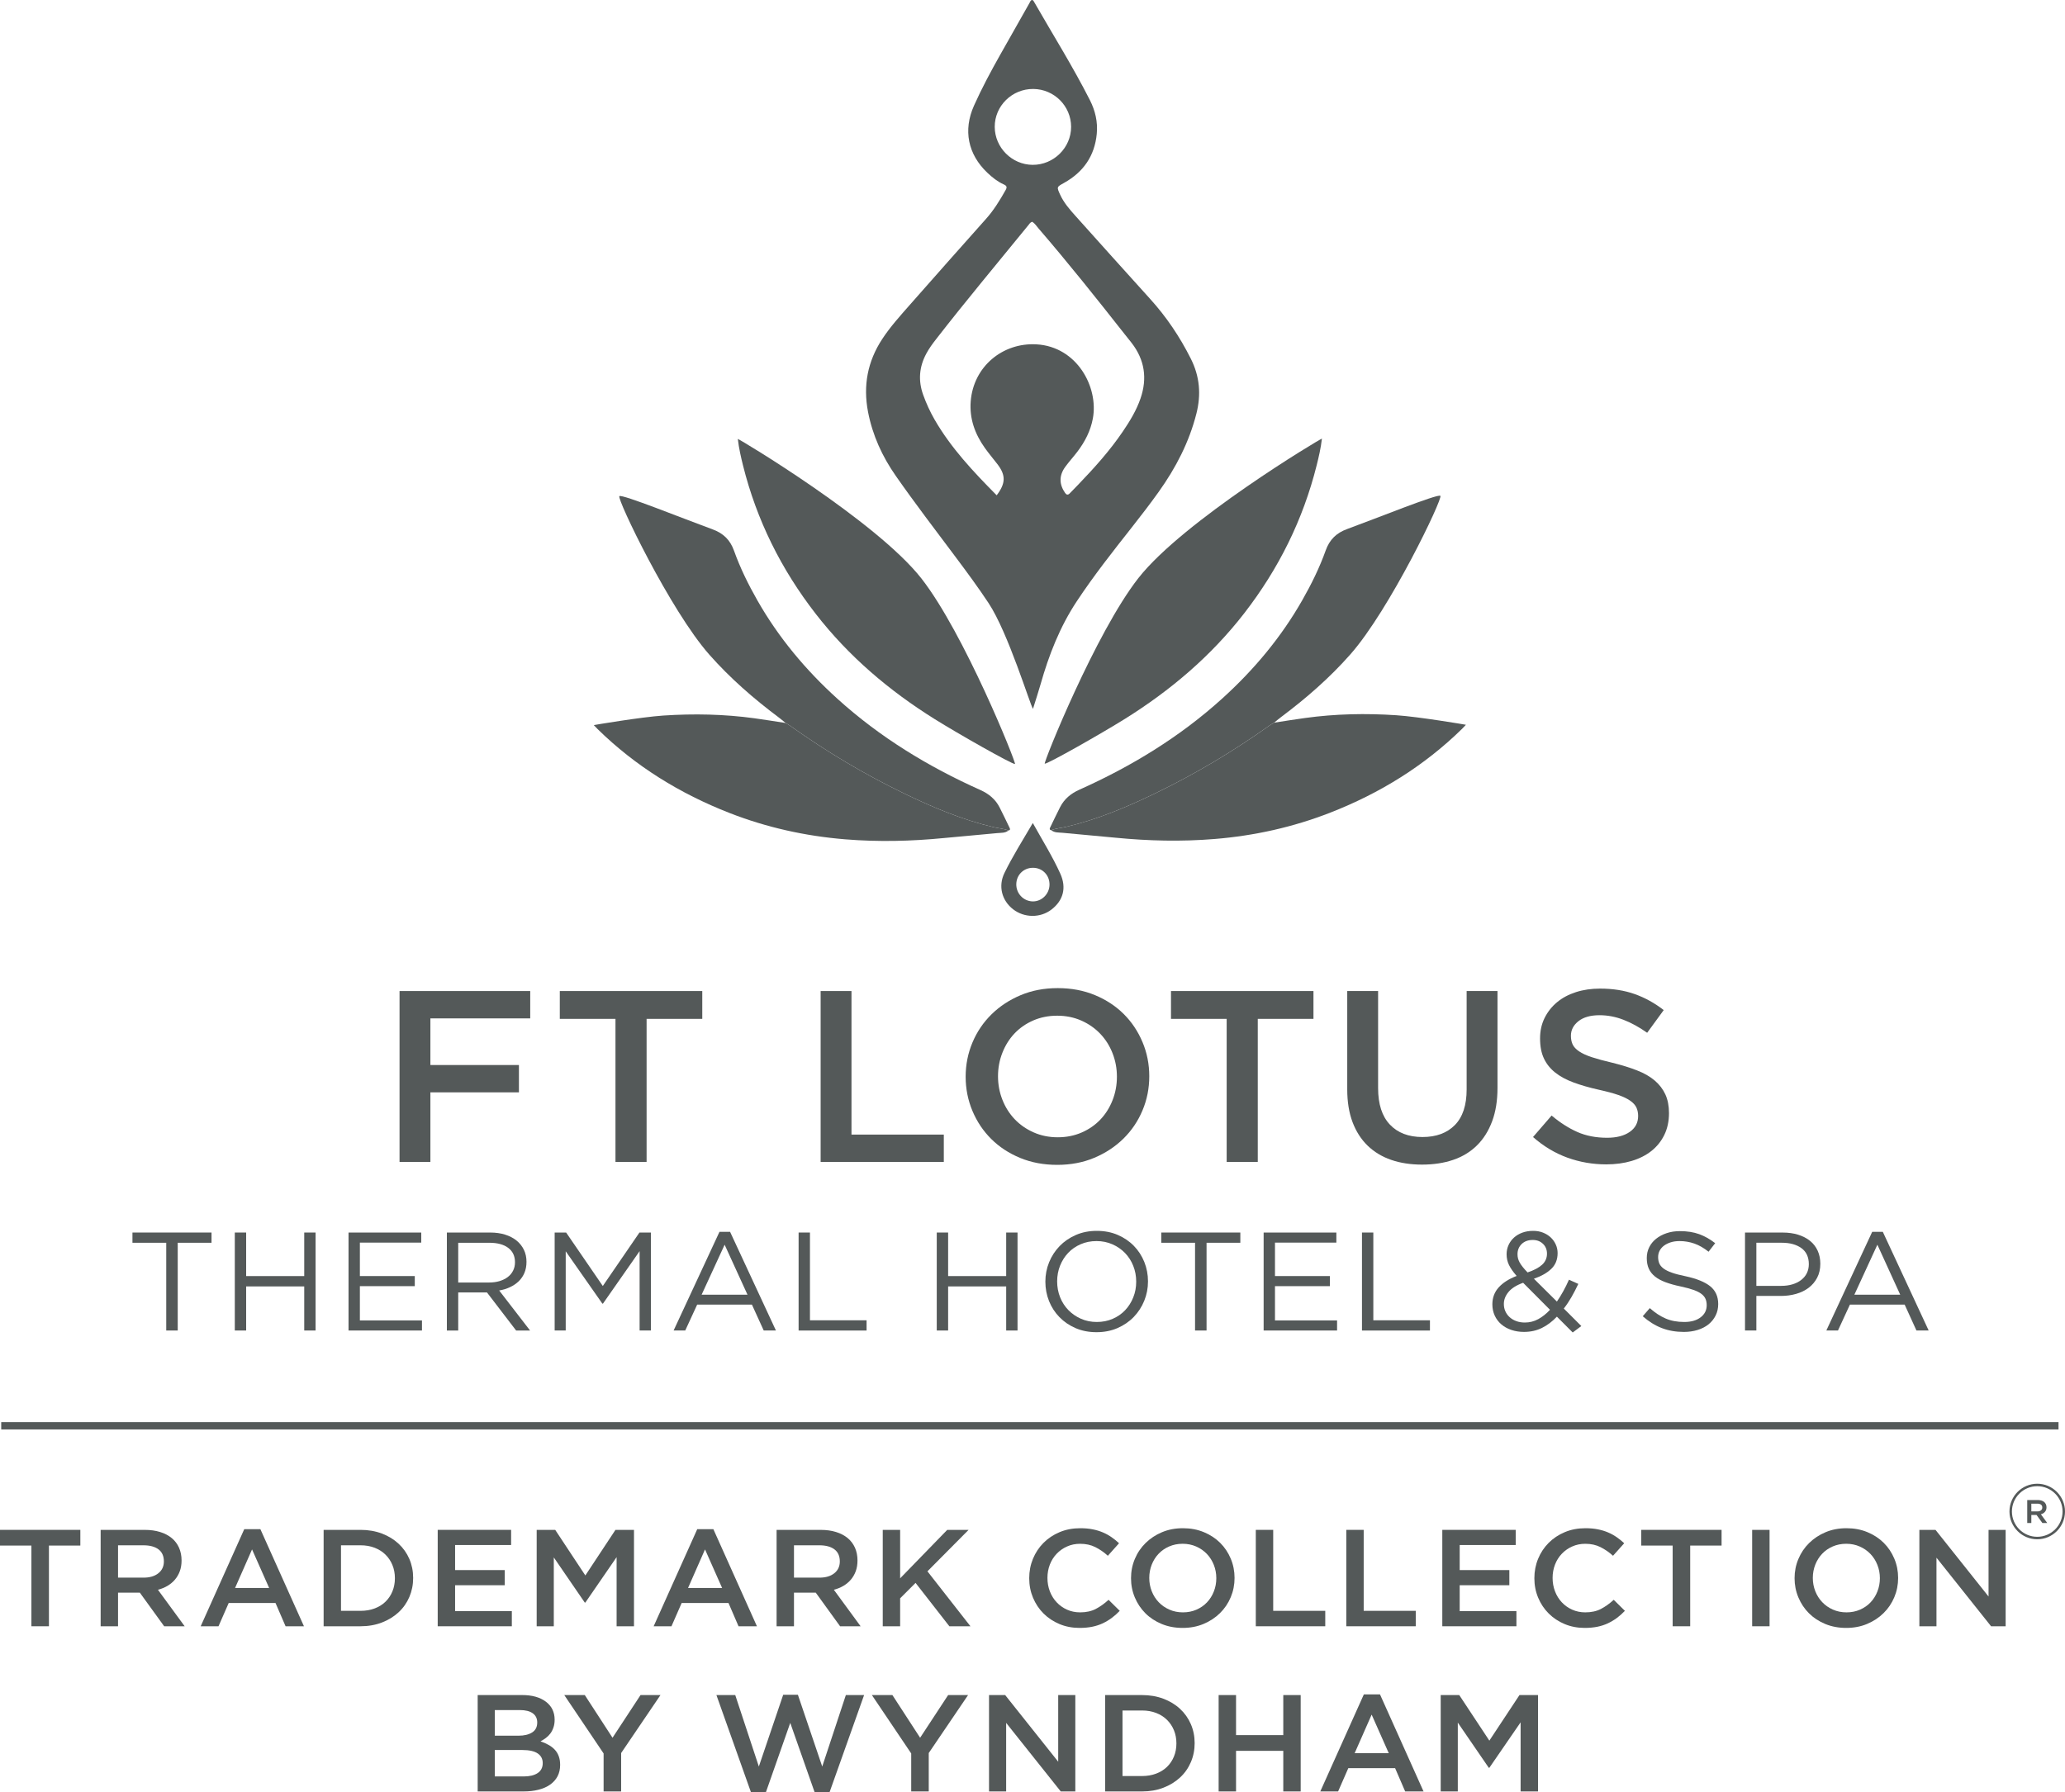 <?xml version="1.0" encoding="UTF-8"?>
<svg width="115.198px" height="100px" viewBox="0 0 115.198 100" version="1.1" xmlns="http://www.w3.org/2000/svg" xmlns:xlink="http://www.w3.org/1999/xlink">
    <title>Group 2</title>
    <g id="Page-1" stroke="none" stroke-width="1" fill="none" fill-rule="evenodd">
        <g id="home3" transform="translate(-902.561, -11.544)" fill="#545959">
            <g id="Group-2" transform="translate(902.561, 11.544)">
                <path d="M73.453,25.958 C72.693,29.002 71.324,31.752 69.405,34.227 C67.559,36.607 65.3,38.523 62.754,40.113 C61.442,40.932 58.46,42.625 58.281,42.614 C58.212,42.537 61.119,35.307 63.503,32.261 C65.997,29.072 73.657,24.48 73.745,24.474 C73.684,25.004 73.572,25.483 73.453,25.958 Z" id="Fill-1"></path>
                <path d="M58.646,46.323 C58.557,46.312 58.542,46.26 58.577,46.188 C58.764,45.802 58.946,45.415 59.141,45.033 C59.375,44.576 59.744,44.275 60.215,44.064 C63.126,42.76 65.822,41.118 68.193,38.968 C69.958,37.369 71.468,35.563 72.649,33.49 C73.158,32.598 73.612,31.676 73.957,30.709 C74.17,30.114 74.549,29.74 75.146,29.522 C76.755,28.935 80.21,27.539 80.353,27.666 C80.505,27.802 77.533,34.016 75.334,36.51 C74.177,37.823 72.867,38.962 71.471,40.008 C71.336,40.109 71.209,40.218 71.078,40.324 C70.989,40.378 70.898,40.427 70.813,40.487 C68.799,41.922 66.683,43.185 64.458,44.262 C62.855,45.038 61.218,45.727 59.476,46.137 C59.2,46.202 58.913,46.218 58.646,46.323" id="Fill-3"></path>
                <path d="M41.16,24.492 C41.221,25.022 41.333,25.5 41.451,25.976 C42.211,29.02 43.58,31.769 45.5,34.244 C47.346,36.625 49.604,38.541 52.151,40.131 C53.463,40.95 56.445,42.642 56.623,42.632 C56.693,42.555 53.785,35.324 51.402,32.278 C48.907,29.09 41.247,24.497 41.16,24.492" id="Fill-5"></path>
                <path d="M56.258,46.341 C56.347,46.33 56.363,46.277 56.328,46.206 C56.14,45.82 55.958,45.433 55.763,45.051 C55.529,44.594 55.161,44.292 54.689,44.081 C51.778,42.778 49.083,41.136 46.711,38.986 C44.947,37.387 43.436,35.581 42.255,33.508 C41.746,32.615 41.292,31.694 40.947,30.727 C40.734,30.131 40.356,29.758 39.759,29.54 C38.149,28.952 34.695,27.557 34.552,27.684 C34.399,27.819 37.371,34.034 39.57,36.528 C40.728,37.84 42.038,38.98 43.434,40.026 C43.568,40.126 43.696,40.236 43.827,40.342 C43.915,40.395 44.007,40.445 44.091,40.505 C46.105,41.94 48.222,43.202 50.447,44.28 C52.05,45.056 53.687,45.744 55.428,46.155 C55.704,46.219 55.992,46.235 56.258,46.341" id="Fill-7"></path>
                <path d="M57.64,4.964 C56.457,4.956 55.487,5.911 55.492,7.081 C55.497,8.236 56.453,9.192 57.607,9.198 C58.781,9.204 59.755,8.242 59.753,7.076 C59.751,5.917 58.806,4.972 57.64,4.964 M55.601,27.637 C56.107,26.97 56.114,26.522 55.652,25.912 C55.415,25.602 55.16,25.305 54.935,24.987 C54.385,24.212 54.077,23.357 54.152,22.393 C54.304,20.448 55.939,19.109 57.817,19.214 C60.083,19.34 61.289,21.6 60.967,23.346 C60.839,24.042 60.525,24.645 60.105,25.201 C59.886,25.49 59.637,25.759 59.424,26.054 C59.075,26.535 59.083,27.023 59.416,27.503 C59.495,27.618 59.576,27.628 59.669,27.537 C59.835,27.372 59.996,27.203 60.158,27.034 C61.05,26.105 61.911,25.15 62.636,24.08 C63.031,23.499 63.396,22.9 63.626,22.23 C64.01,21.113 63.857,20.081 63.134,19.141 C62.999,18.966 62.858,18.796 62.721,18.622 C61.162,16.641 59.592,14.668 57.945,12.758 C57.829,12.622 57.731,12.467 57.586,12.374 C57.469,12.408 57.425,12.493 57.37,12.562 C55.648,14.679 53.894,16.771 52.22,18.927 C52.02,19.183 51.828,19.445 51.674,19.733 C51.276,20.473 51.215,21.237 51.499,22.028 C51.671,22.506 51.881,22.967 52.134,23.407 C53.051,24.999 54.299,26.321 55.601,27.637 M57.626,39.553 C57.47,39.354 56.249,35.313 55.144,33.645 C54.569,32.778 53.953,31.941 53.33,31.109 C52.201,29.599 51.054,28.103 49.975,26.557 C49.214,25.468 48.674,24.288 48.422,22.974 C48.143,21.508 48.399,20.162 49.217,18.916 C49.669,18.228 50.219,17.621 50.76,17.006 C52.168,15.406 53.582,13.81 55.001,12.219 C55.438,11.73 55.776,11.178 56.096,10.611 C56.189,10.448 56.172,10.369 55.995,10.29 C55.648,10.134 55.352,9.898 55.078,9.637 C53.995,8.606 53.723,7.264 54.334,5.897 C54.769,4.924 55.274,3.985 55.797,3.056 C56.338,2.094 56.884,1.133 57.428,0.172 C57.465,0.108 57.483,0.025 57.564,4.16460034e-05 C57.635,-0.002 57.656,0.051 57.681,0.094 C58.728,1.921 59.846,3.706 60.8,5.584 C61.101,6.178 61.247,6.801 61.184,7.467 C61.067,8.703 60.436,9.602 59.365,10.202 C58.945,10.435 58.941,10.426 59.142,10.865 C59.346,11.309 59.66,11.673 59.981,12.031 C61.372,13.579 62.756,15.131 64.154,16.671 C65.07,17.679 65.816,18.792 66.429,20.01 C66.931,21.007 67.012,22.012 66.744,23.072 C66.34,24.67 65.596,26.103 64.645,27.437 C63.671,28.804 62.592,30.089 61.583,31.428 C61.058,32.123 60.547,32.828 60.067,33.555 C59.124,34.98 58.513,36.547 58.05,38.18 C57.927,38.614 57.784,39.042 57.626,39.553" id="Fill-9"></path>
                <path d="M58.646,46.323 C58.913,46.218 59.2,46.202 59.476,46.137 C61.218,45.727 62.855,45.038 64.458,44.262 C66.683,43.185 68.799,41.922 70.813,40.487 C70.898,40.427 70.989,40.378 71.078,40.324 C71.655,40.236 72.231,40.142 72.809,40.063 C74.5,39.83 76.198,39.796 77.901,39.91 C79.134,39.992 81.733,40.43 81.778,40.442 C81.707,40.523 81.622,40.611 81.563,40.668 C79.443,42.743 76.97,44.266 74.217,45.342 C72.135,46.156 69.976,46.635 67.748,46.816 C65.905,46.967 64.065,46.923 62.226,46.743 C61.244,46.646 60.26,46.567 59.279,46.469 C59.064,46.448 58.832,46.477 58.646,46.323" id="Fill-11"></path>
                <path d="M58.548,49.368 C58.556,48.835 58.155,48.423 57.628,48.422 C57.112,48.42 56.712,48.805 56.695,49.319 C56.678,49.843 57.081,50.279 57.598,50.297 C58.106,50.314 58.541,49.889 58.548,49.368 M57.616,45.923 C58.16,46.902 58.718,47.793 59.151,48.751 C59.505,49.534 59.321,50.244 58.653,50.755 C58.034,51.228 57.142,51.221 56.518,50.738 C55.885,50.248 55.677,49.446 56.032,48.715 C56.491,47.772 57.055,46.885 57.616,45.923" id="Fill-13"></path>
                <path d="M56.258,46.341 C55.992,46.235 55.704,46.219 55.428,46.155 C53.687,45.744 52.05,45.056 50.447,44.28 C48.222,43.202 46.105,41.94 44.091,40.505 C44.007,40.445 43.915,40.395 43.827,40.342 C43.25,40.254 42.674,40.16 42.096,40.08 C40.404,39.848 38.706,39.814 37.003,39.927 C35.771,40.01 33.172,40.448 33.126,40.46 C33.198,40.541 33.282,40.628 33.342,40.686 C35.461,42.761 37.934,44.283 40.688,45.36 C42.769,46.174 44.928,46.652 47.156,46.834 C49,46.984 50.839,46.941 52.678,46.76 C53.661,46.664 54.644,46.584 55.626,46.487 C55.84,46.465 56.072,46.494 56.258,46.341" id="Fill-15"></path>
                <polygon id="Fill-17" points="24.01 56.825 24.01 59.427 28.949 59.427 28.949 60.952 24.01 60.952 24.01 64.835 22.289 64.835 22.289 55.299 29.579 55.299 29.579 56.825"></polygon>
                <polygon id="Fill-19" points="34.335 64.835 34.335 56.852 31.229 56.852 31.229 55.299 39.177 55.299 39.177 56.852 36.071 56.852 36.071 64.835"></polygon>
                <polygon id="Fill-21" points="47.501 55.299 47.501 63.309 52.651 63.309 52.651 64.835 45.78 64.835 45.78 55.299"></polygon>
                <path d="M62.063,58.766 C61.901,58.352 61.672,57.992 61.378,57.683 C61.084,57.374 60.732,57.129 60.322,56.947 C59.911,56.766 59.463,56.675 58.978,56.675 C58.493,56.675 58.048,56.764 57.642,56.94 C57.236,57.117 56.889,57.358 56.599,57.662 C56.31,57.967 56.084,58.325 55.921,58.739 C55.757,59.152 55.675,59.59 55.675,60.053 C55.675,60.517 55.757,60.954 55.921,61.368 C56.084,61.781 56.312,62.142 56.606,62.451 C56.9,62.759 57.252,63.005 57.662,63.186 C58.073,63.368 58.521,63.459 59.006,63.459 C59.491,63.459 59.936,63.37 60.342,63.193 C60.748,63.016 61.095,62.775 61.385,62.471 C61.674,62.167 61.901,61.808 62.063,61.395 C62.226,60.982 62.308,60.543 62.308,60.08 C62.308,59.617 62.226,59.179 62.063,58.766 M63.735,61.96 C63.483,62.56 63.129,63.084 62.672,63.534 C62.215,63.983 61.674,64.34 61.049,64.603 C60.424,64.867 59.733,64.998 58.978,64.998 C58.222,64.998 57.532,64.869 56.907,64.61 C56.282,64.351 55.745,63.999 55.298,63.554 C54.85,63.109 54.5,62.587 54.248,61.987 C53.997,61.388 53.87,60.753 53.87,60.08 C53.87,59.408 53.997,58.772 54.248,58.174 C54.5,57.574 54.854,57.05 55.312,56.6 C55.769,56.15 56.31,55.794 56.935,55.531 C57.559,55.267 58.25,55.136 59.006,55.136 C59.761,55.136 60.451,55.265 61.077,55.524 C61.702,55.783 62.238,56.134 62.686,56.579 C63.134,57.025 63.483,57.547 63.735,58.146 C63.988,58.745 64.113,59.381 64.113,60.053 C64.113,60.725 63.988,61.361 63.735,61.96" id="Fill-23"></path>
                <polygon id="Fill-25" points="68.431 64.835 68.431 56.852 65.325 56.852 65.325 55.299 73.273 55.299 73.273 56.852 70.166 56.852 70.166 64.835"></polygon>
                <path d="M83.238,62.573 C83.037,63.109 82.756,63.557 82.391,63.915 C82.028,64.274 81.587,64.542 81.069,64.719 C80.551,64.896 79.97,64.984 79.327,64.984 C78.692,64.984 78.119,64.896 77.606,64.719 C77.093,64.542 76.655,64.276 76.29,63.922 C75.927,63.568 75.647,63.13 75.451,62.608 C75.255,62.085 75.157,61.479 75.157,60.789 L75.157,55.299 L76.879,55.299 L76.879,60.721 C76.879,61.611 77.098,62.287 77.536,62.75 C77.974,63.214 78.581,63.445 79.355,63.445 C80.12,63.445 80.721,63.223 81.16,62.778 C81.598,62.333 81.818,61.67 81.818,60.789 L81.818,55.299 L83.539,55.299 L83.539,60.707 C83.539,61.415 83.439,62.038 83.238,62.573" id="Fill-27"></path>
                <path d="M87.733,58.282 C87.798,58.419 87.917,58.545 88.09,58.664 C88.263,58.782 88.5,58.891 88.804,58.991 C89.106,59.09 89.491,59.195 89.958,59.304 C90.471,59.431 90.926,59.572 91.322,59.727 C91.719,59.881 92.048,60.069 92.309,60.292 C92.57,60.514 92.768,60.773 92.904,61.068 C93.039,61.363 93.106,61.711 93.106,62.11 C93.106,62.564 93.02,62.968 92.847,63.323 C92.675,63.677 92.435,63.977 92.127,64.222 C91.818,64.466 91.45,64.653 91.022,64.78 C90.592,64.907 90.121,64.971 89.608,64.971 C88.853,64.971 88.129,64.846 87.439,64.596 C86.749,64.346 86.11,63.963 85.522,63.445 L86.558,62.246 C87.033,62.646 87.514,62.952 87.998,63.166 C88.484,63.379 89.034,63.486 89.65,63.486 C90.182,63.486 90.604,63.377 90.916,63.159 C91.229,62.941 91.385,62.646 91.385,62.273 C91.385,62.101 91.354,61.947 91.294,61.811 C91.234,61.674 91.122,61.547 90.958,61.429 C90.795,61.311 90.571,61.202 90.287,61.102 C90.002,61.002 89.631,60.903 89.174,60.802 C88.652,60.685 88.188,60.551 87.782,60.401 C87.376,60.251 87.035,60.067 86.76,59.849 C86.485,59.631 86.275,59.37 86.131,59.065 C85.986,58.762 85.914,58.387 85.914,57.942 C85.914,57.524 85.997,57.145 86.166,56.804 C86.334,56.464 86.564,56.171 86.858,55.926 C87.153,55.68 87.504,55.492 87.915,55.36 C88.325,55.228 88.773,55.163 89.258,55.163 C89.977,55.163 90.622,55.265 91.196,55.469 C91.77,55.673 92.309,55.971 92.812,56.362 L91.889,57.628 C91.441,57.311 90.998,57.068 90.559,56.9 C90.121,56.731 89.678,56.648 89.23,56.648 C88.727,56.648 88.335,56.759 88.055,56.981 C87.775,57.204 87.635,57.474 87.635,57.792 C87.635,57.983 87.668,58.146 87.733,58.282" id="Fill-29"></path>
                <polygon id="Fill-31" points="9.274 74.241 9.274 69.345 7.389 69.345 7.389 68.774 11.8 68.774 11.8 69.345 9.915 69.345 9.915 74.241"></polygon>
                <polygon id="Fill-33" points="13.732 74.241 13.099 74.241 13.099 68.774 13.732 68.774 13.732 71.204 16.972 71.204 16.972 68.774 17.605 68.774 17.605 74.241 16.972 74.241 16.972 71.781 13.732 71.781"></polygon>
                <polygon id="Fill-35" points="20.076 69.337 20.076 71.203 23.139 71.203 23.139 71.766 20.076 71.766 20.076 73.679 23.54 73.679 23.54 74.241 19.443 74.241 19.443 68.775 23.5 68.775 23.5 69.337"></polygon>
                <path d="M28.352,69.63 C28.101,69.44 27.748,69.345 27.294,69.345 L25.562,69.345 L25.562,71.563 L27.286,71.563 C27.494,71.563 27.687,71.537 27.864,71.485 C28.04,71.432 28.192,71.358 28.32,71.262 C28.448,71.166 28.549,71.047 28.621,70.906 C28.693,70.766 28.729,70.607 28.729,70.43 C28.729,70.087 28.603,69.819 28.352,69.63 L28.352,69.63 Z M27.166,72.117 L25.562,72.117 L25.562,74.242 L24.929,74.242 L24.929,68.774 L27.342,68.774 C27.652,68.774 27.931,68.813 28.18,68.892 C28.429,68.97 28.641,69.08 28.817,69.223 C28.994,69.367 29.129,69.539 29.227,69.739 C29.323,69.939 29.371,70.162 29.371,70.407 C29.371,70.636 29.333,70.84 29.258,71.02 C29.183,71.199 29.078,71.355 28.942,71.489 C28.805,71.621 28.644,71.732 28.457,71.82 C28.269,71.909 28.067,71.972 27.847,72.008 L29.571,74.242 L28.793,74.242 L27.166,72.117 Z" id="Fill-37"></path>
                <polygon id="Fill-39" points="33.604 72.742 31.559 69.821 31.559 74.241 30.942 74.241 30.942 68.775 31.583 68.775 33.628 71.758 35.672 68.775 36.314 68.775 36.314 74.241 35.681 74.241 35.681 69.813 33.636 72.742"></polygon>
                <path d="M39.141,72.242 L41.699,72.242 L40.424,69.454 L39.141,72.242 Z M42.605,74.241 L41.947,72.797 L38.892,72.797 L38.227,74.241 L37.578,74.241 L40.136,68.736 L40.729,68.736 L43.286,74.241 L42.605,74.241 Z" id="Fill-41"></path>
                <polygon id="Fill-43" points="45.184 68.774 45.184 73.671 48.343 73.671 48.343 74.242 44.551 74.242 44.551 68.774"></polygon>
                <polygon id="Fill-45" points="52.892 74.241 52.258 74.241 52.258 68.774 52.892 68.774 52.892 71.204 56.131 71.204 56.131 68.774 56.764 68.774 56.764 74.241 56.131 74.241 56.131 71.781 52.892 71.781"></polygon>
                <path d="M63.219,70.633 C63.11,70.357 62.956,70.118 62.759,69.915 C62.561,69.711 62.327,69.55 62.057,69.431 C61.787,69.311 61.492,69.251 61.171,69.251 C60.85,69.251 60.555,69.309 60.285,69.427 C60.015,69.544 59.784,69.704 59.591,69.907 C59.399,70.11 59.248,70.348 59.138,70.621 C59.029,70.895 58.974,71.188 58.974,71.5 C58.974,71.813 59.029,72.107 59.138,72.383 C59.248,72.659 59.402,72.898 59.6,73.101 C59.798,73.304 60.031,73.466 60.301,73.585 C60.571,73.705 60.866,73.765 61.187,73.765 C61.507,73.765 61.803,73.707 62.073,73.589 C62.343,73.472 62.574,73.312 62.766,73.109 C62.959,72.906 63.11,72.668 63.219,72.394 C63.33,72.121 63.384,71.828 63.384,71.516 C63.384,71.203 63.33,70.909 63.219,70.633 M63.833,72.582 C63.694,72.923 63.499,73.224 63.248,73.484 C62.997,73.744 62.694,73.951 62.342,74.105 C61.989,74.259 61.599,74.335 61.171,74.335 C60.743,74.335 60.354,74.26 60.004,74.109 C59.654,73.958 59.354,73.753 59.103,73.496 C58.851,73.238 58.657,72.938 58.521,72.598 C58.385,72.256 58.317,71.896 58.317,71.516 C58.317,71.136 58.386,70.775 58.525,70.434 C58.664,70.093 58.859,69.793 59.11,69.532 C59.362,69.272 59.664,69.065 60.017,68.911 C60.369,68.757 60.76,68.681 61.187,68.681 C61.615,68.681 62.003,68.756 62.354,68.907 C62.704,69.058 63.005,69.262 63.256,69.521 C63.507,69.778 63.7,70.078 63.837,70.418 C63.973,70.759 64.042,71.12 64.042,71.5 C64.042,71.88 63.972,72.24 63.833,72.582" id="Fill-47"></path>
                <polygon id="Fill-49" points="66.667 74.241 66.667 69.345 64.783 69.345 64.783 68.774 69.193 68.774 69.193 69.345 67.309 69.345 67.309 74.241"></polygon>
                <polygon id="Fill-51" points="71.126 69.337 71.126 71.203 74.189 71.203 74.189 71.766 71.126 71.766 71.126 73.679 74.59 73.679 74.59 74.241 70.493 74.241 70.493 68.775 74.55 68.775 74.55 69.337"></polygon>
                <polygon id="Fill-53" points="76.612 68.774 76.612 73.671 79.771 73.671 79.771 74.242 75.979 74.242 75.979 68.774"></polygon>
                <path d="M86.075,69.403 C85.925,69.26 85.736,69.189 85.506,69.189 C85.249,69.189 85.044,69.264 84.888,69.415 C84.733,69.566 84.656,69.756 84.656,69.985 C84.656,70.068 84.665,70.146 84.684,70.219 C84.703,70.292 84.733,70.367 84.776,70.446 C84.819,70.524 84.877,70.609 84.949,70.699 C85.021,70.791 85.11,70.891 85.217,71 C85.575,70.88 85.845,70.737 86.027,70.571 C86.209,70.404 86.3,70.199 86.3,69.954 C86.3,69.73 86.225,69.546 86.075,69.403 L86.075,69.403 Z M84.151,72.094 C83.98,72.302 83.894,72.523 83.894,72.758 C83.894,72.908 83.922,73.046 83.979,73.171 C84.035,73.296 84.115,73.406 84.219,73.499 C84.323,73.593 84.448,73.666 84.592,73.718 C84.736,73.77 84.894,73.796 85.065,73.796 C85.332,73.796 85.582,73.733 85.815,73.605 C86.047,73.478 86.265,73.304 86.468,73.085 L84.969,71.578 C84.595,71.713 84.322,71.885 84.151,72.094 L84.151,72.094 Z M86.853,73.468 C86.596,73.739 86.319,73.949 86.019,74.097 C85.72,74.245 85.385,74.319 85.017,74.319 C84.765,74.319 84.532,74.283 84.315,74.21 C84.099,74.138 83.912,74.033 83.754,73.898 C83.596,73.763 83.473,73.6 83.385,73.41 C83.297,73.219 83.253,73.01 83.253,72.781 C83.253,72.411 83.371,72.096 83.605,71.836 C83.841,71.575 84.175,71.362 84.608,71.196 C84.415,70.977 84.274,70.775 84.183,70.59 C84.092,70.405 84.047,70.204 84.047,69.985 C84.047,69.803 84.083,69.632 84.155,69.473 C84.227,69.315 84.327,69.177 84.456,69.059 C84.583,68.943 84.739,68.85 84.92,68.782 C85.102,68.715 85.306,68.681 85.53,68.681 C85.728,68.681 85.91,68.713 86.075,68.778 C86.241,68.844 86.384,68.932 86.505,69.044 C86.625,69.156 86.72,69.287 86.789,69.439 C86.858,69.589 86.893,69.751 86.893,69.923 C86.893,70.282 86.776,70.575 86.54,70.801 C86.305,71.027 85.981,71.211 85.57,71.352 L86.853,72.625 C86.976,72.448 87.093,72.258 87.205,72.055 C87.318,71.851 87.425,71.636 87.526,71.407 L88.048,71.641 C87.925,71.901 87.798,72.146 87.667,72.375 C87.536,72.604 87.393,72.818 87.238,73.015 L88.216,73.992 L87.735,74.351 L86.853,73.468 Z" id="Fill-55"></path>
                <path d="M92.564,70.493 C92.606,70.597 92.684,70.692 92.797,70.778 C92.909,70.864 93.064,70.942 93.262,71.012 C93.459,71.083 93.713,71.148 94.023,71.211 C94.649,71.346 95.11,71.534 95.407,71.773 C95.703,72.013 95.852,72.344 95.852,72.765 C95.852,73 95.804,73.213 95.707,73.406 C95.611,73.599 95.478,73.763 95.31,73.898 C95.142,74.033 94.94,74.137 94.705,74.21 C94.47,74.283 94.213,74.32 93.935,74.32 C93.486,74.32 93.076,74.248 92.704,74.105 C92.333,73.962 91.979,73.741 91.642,73.445 L92.035,72.992 C92.329,73.252 92.625,73.446 92.925,73.574 C93.224,73.702 93.568,73.765 93.959,73.765 C94.339,73.765 94.642,73.679 94.869,73.507 C95.096,73.336 95.21,73.109 95.21,72.828 C95.21,72.698 95.189,72.582 95.145,72.48 C95.103,72.379 95.028,72.286 94.921,72.203 C94.814,72.12 94.666,72.044 94.477,71.977 C94.286,71.909 94.045,71.844 93.751,71.781 C93.43,71.714 93.15,71.635 92.913,71.547 C92.675,71.458 92.478,71.352 92.324,71.227 C92.169,71.102 92.054,70.956 91.979,70.789 C91.904,70.623 91.867,70.425 91.867,70.196 C91.867,69.977 91.912,69.777 92.003,69.595 C92.093,69.412 92.222,69.255 92.387,69.122 C92.553,68.989 92.749,68.885 92.973,68.81 C93.197,68.734 93.443,68.696 93.711,68.696 C94.122,68.696 94.481,68.752 94.789,68.864 C95.096,68.976 95.394,69.144 95.683,69.368 L95.314,69.845 C95.052,69.636 94.789,69.485 94.525,69.391 C94.26,69.298 93.983,69.251 93.695,69.251 C93.513,69.251 93.348,69.274 93.201,69.321 C93.054,69.368 92.929,69.43 92.824,69.509 C92.721,69.587 92.64,69.68 92.584,69.789 C92.528,69.899 92.5,70.016 92.5,70.141 C92.5,70.271 92.521,70.388 92.564,70.493" id="Fill-57"></path>
                <path d="M100.494,69.645 C100.218,69.445 99.853,69.344 99.399,69.344 L97.98,69.344 L97.98,71.75 L99.367,71.75 C99.597,71.75 99.807,71.721 99.997,71.664 C100.186,71.607 100.349,71.525 100.485,71.418 C100.622,71.312 100.726,71.184 100.799,71.036 C100.87,70.887 100.907,70.722 100.907,70.539 C100.907,70.144 100.769,69.846 100.494,69.645 M101.371,71.297 C101.254,71.521 101.095,71.708 100.895,71.859 C100.694,72.01 100.46,72.124 100.193,72.199 C99.926,72.275 99.642,72.312 99.343,72.312 L97.98,72.312 L97.98,74.241 L97.347,74.241 L97.347,68.775 L99.447,68.775 C99.763,68.775 100.05,68.815 100.309,68.895 C100.568,68.976 100.79,69.09 100.975,69.239 C101.159,69.387 101.3,69.57 101.399,69.786 C101.498,70.002 101.548,70.246 101.548,70.516 C101.548,70.813 101.489,71.073 101.371,71.297" id="Fill-59"></path>
                <path d="M103.448,72.242 L106.005,72.242 L104.731,69.454 L103.448,72.242 Z M106.911,74.241 L106.254,72.797 L103.199,72.797 L102.533,74.241 L101.884,74.241 L104.442,68.736 L105.035,68.736 L107.593,74.241 L106.911,74.241 Z" id="Fill-61"></path>
                <polygon id="Fill-63" points="1.752 90.744 1.752 86.241 0 86.241 0 85.365 4.482 85.365 4.482 86.241 2.73 86.241 2.73 90.744"></polygon>
                <path d="M8.843,86.453 C8.642,86.302 8.362,86.226 7.998,86.226 L6.585,86.226 L6.585,88.031 L8.006,88.031 C8.353,88.031 8.629,87.95 8.834,87.786 C9.04,87.622 9.142,87.402 9.142,87.125 C9.142,86.828 9.042,86.604 8.843,86.453 L8.843,86.453 Z M7.801,88.869 L6.585,88.869 L6.585,90.744 L5.615,90.744 L5.615,85.366 L8.077,85.366 C8.392,85.366 8.678,85.405 8.933,85.485 C9.189,85.564 9.404,85.677 9.58,85.823 C9.757,85.969 9.892,86.148 9.987,86.36 C10.081,86.573 10.129,86.81 10.129,87.071 C10.129,87.296 10.096,87.498 10.03,87.674 C9.965,87.851 9.873,88.007 9.758,88.143 C9.642,88.279 9.504,88.394 9.344,88.489 C9.183,88.584 9.006,88.656 8.811,88.708 L10.302,90.744 L9.158,90.744 L7.801,88.869 Z" id="Fill-65"></path>
                <path d="M13.113,88.608 L15.015,88.608 L14.061,86.456 L13.113,88.608 Z M15.931,90.744 L15.37,89.446 L12.758,89.446 L12.19,90.744 L11.196,90.744 L13.626,85.327 L14.526,85.327 L16.956,90.744 L15.931,90.744 Z" id="Fill-67"></path>
                <path d="M21.892,87.329 C21.801,87.106 21.671,86.912 21.506,86.749 C21.34,86.584 21.139,86.457 20.902,86.364 C20.666,86.272 20.402,86.226 20.113,86.226 L19.023,86.226 L19.023,89.883 L20.113,89.883 C20.402,89.883 20.666,89.839 20.902,89.749 C21.139,89.659 21.34,89.534 21.506,89.372 C21.671,89.211 21.801,89.019 21.892,88.796 C21.984,88.573 22.03,88.329 22.03,88.063 C22.03,87.796 21.984,87.551 21.892,87.329 M22.836,89.111 C22.693,89.442 22.493,89.727 22.231,89.968 C21.971,90.208 21.661,90.398 21.301,90.536 C20.94,90.674 20.545,90.744 20.113,90.744 L18.054,90.744 L18.054,85.365 L20.113,85.365 C20.545,85.365 20.94,85.433 21.301,85.569 C21.661,85.705 21.971,85.893 22.231,86.134 C22.493,86.375 22.693,86.659 22.836,86.987 C22.977,87.314 23.048,87.668 23.048,88.047 C23.048,88.426 22.977,88.781 22.836,89.111" id="Fill-69"></path>
                <polygon id="Fill-71" points="25.388 86.211 25.388 87.609 28.158 87.609 28.158 88.454 25.388 88.454 25.388 89.899 28.553 89.899 28.553 90.744 24.418 90.744 24.418 85.365 28.513 85.365 28.513 86.211"></polygon>
                <polygon id="Fill-73" points="32.622 89.422 30.894 86.902 30.894 90.744 29.939 90.744 29.939 85.365 30.973 85.365 32.654 87.909 34.334 85.365 35.368 85.365 35.368 90.744 34.398 90.744 34.398 86.887 32.654 89.422"></polygon>
                <path d="M38.383,88.608 L40.284,88.608 L39.33,86.456 L38.383,88.608 Z M41.2,90.744 L40.64,89.446 L38.027,89.446 L37.459,90.744 L36.465,90.744 L38.896,85.327 L39.796,85.327 L42.226,90.744 L41.2,90.744 Z" id="Fill-75"></path>
                <path d="M46.55,86.453 C46.35,86.302 46.069,86.226 45.706,86.226 L44.293,86.226 L44.293,88.031 L45.714,88.031 C46.061,88.031 46.337,87.95 46.542,87.786 C46.748,87.622 46.85,87.402 46.85,87.125 C46.85,86.828 46.75,86.604 46.55,86.453 L46.55,86.453 Z M45.508,88.869 L44.293,88.869 L44.293,90.744 L43.323,90.744 L43.323,85.366 L45.785,85.366 C46.1,85.366 46.386,85.405 46.641,85.485 C46.896,85.564 47.111,85.677 47.288,85.823 C47.464,85.969 47.599,86.148 47.695,86.36 C47.789,86.573 47.836,86.81 47.836,87.071 C47.836,87.296 47.803,87.498 47.738,87.674 C47.672,87.851 47.581,88.007 47.466,88.143 C47.35,88.279 47.211,88.394 47.052,88.489 C46.89,88.584 46.713,88.656 46.518,88.708 L48.01,90.744 L46.865,90.744 L45.508,88.869 Z" id="Fill-77"></path>
                <polygon id="Fill-79" points="52.961 90.744 51.075 88.324 50.215 89.184 50.215 90.744 49.245 90.744 49.245 85.365 50.215 85.365 50.215 88.07 52.843 85.365 54.034 85.365 51.738 87.678 54.137 90.744"></polygon>
                <path d="M62.02,90.279 C61.865,90.394 61.698,90.494 61.519,90.579 C61.341,90.663 61.144,90.727 60.931,90.771 C60.718,90.814 60.482,90.836 60.225,90.836 C59.82,90.836 59.446,90.764 59.104,90.621 C58.762,90.478 58.466,90.281 58.216,90.033 C57.966,89.785 57.771,89.491 57.628,89.153 C57.487,88.815 57.416,88.452 57.416,88.062 C57.416,87.678 57.485,87.317 57.624,86.979 C57.764,86.641 57.96,86.345 58.212,86.091 C58.465,85.838 58.765,85.638 59.112,85.492 C59.46,85.346 59.844,85.273 60.264,85.273 C60.517,85.273 60.747,85.293 60.955,85.335 C61.163,85.376 61.353,85.433 61.527,85.508 C61.701,85.582 61.861,85.67 62.008,85.773 C62.156,85.875 62.295,85.988 62.427,86.111 L61.803,86.81 C61.582,86.61 61.348,86.449 61.101,86.326 C60.854,86.203 60.572,86.142 60.256,86.142 C59.993,86.142 59.75,86.191 59.527,86.292 C59.303,86.391 59.11,86.527 58.947,86.699 C58.783,86.87 58.657,87.071 58.567,87.302 C58.478,87.532 58.433,87.781 58.433,88.047 C58.433,88.313 58.478,88.563 58.567,88.796 C58.657,89.029 58.783,89.233 58.947,89.407 C59.11,89.581 59.303,89.718 59.527,89.818 C59.75,89.918 59.993,89.968 60.256,89.968 C60.593,89.968 60.883,89.905 61.124,89.78 C61.366,89.654 61.606,89.484 61.842,89.268 L62.466,89.883 C62.324,90.032 62.175,90.164 62.02,90.279" id="Fill-81"></path>
                <path d="M67.715,87.321 C67.623,87.088 67.494,86.884 67.329,86.71 C67.163,86.536 66.964,86.397 66.733,86.295 C66.501,86.193 66.249,86.141 65.975,86.141 C65.702,86.141 65.451,86.192 65.222,86.291 C64.992,86.391 64.797,86.527 64.634,86.699 C64.47,86.87 64.343,87.073 64.251,87.305 C64.159,87.539 64.113,87.786 64.113,88.047 C64.113,88.308 64.159,88.555 64.251,88.789 C64.343,89.022 64.472,89.225 64.638,89.4 C64.803,89.574 65.002,89.712 65.233,89.814 C65.465,89.917 65.717,89.968 65.991,89.968 C66.265,89.968 66.516,89.918 66.745,89.818 C66.973,89.718 67.169,89.583 67.332,89.411 C67.496,89.239 67.623,89.037 67.715,88.804 C67.807,88.571 67.853,88.324 67.853,88.062 C67.853,87.801 67.807,87.554 67.715,87.321 M68.658,89.123 C68.517,89.461 68.316,89.757 68.059,90.01 C67.801,90.264 67.496,90.465 67.143,90.613 C66.79,90.762 66.401,90.836 65.975,90.836 C65.549,90.836 65.16,90.763 64.807,90.617 C64.455,90.471 64.152,90.273 63.9,90.022 C63.648,89.77 63.45,89.476 63.308,89.138 C63.166,88.8 63.095,88.442 63.095,88.062 C63.095,87.683 63.166,87.325 63.308,86.987 C63.45,86.648 63.65,86.353 63.908,86.099 C64.165,85.846 64.47,85.644 64.823,85.496 C65.175,85.347 65.565,85.273 65.991,85.273 C66.417,85.273 66.806,85.346 67.159,85.493 C67.511,85.638 67.814,85.837 68.066,86.087 C68.319,86.339 68.517,86.633 68.658,86.971 C68.8,87.309 68.871,87.668 68.871,88.047 C68.871,88.426 68.8,88.785 68.658,89.123" id="Fill-83"></path>
                <polygon id="Fill-85" points="71.027 85.365 71.027 89.883 73.931 89.883 73.931 90.744 70.056 90.744 70.056 85.365"></polygon>
                <polygon id="Fill-87" points="76.075 85.365 76.075 89.883 78.979 89.883 78.979 90.744 75.104 90.744 75.104 85.365"></polygon>
                <polygon id="Fill-89" points="81.43 86.211 81.43 87.609 84.2 87.609 84.2 88.454 81.43 88.454 81.43 89.899 84.595 89.899 84.595 90.744 80.46 90.744 80.46 85.365 84.555 85.365 84.555 86.211"></polygon>
                <path d="M90.201,90.279 C90.045,90.394 89.878,90.494 89.699,90.579 C89.521,90.663 89.324,90.727 89.112,90.771 C88.898,90.814 88.663,90.836 88.406,90.836 C88,90.836 87.627,90.764 87.285,90.621 C86.943,90.478 86.647,90.281 86.397,90.033 C86.147,89.785 85.951,89.491 85.809,89.153 C85.667,88.815 85.596,88.452 85.596,88.062 C85.596,87.678 85.666,87.317 85.805,86.979 C85.944,86.641 86.14,86.345 86.393,86.091 C86.645,85.838 86.945,85.638 87.293,85.492 C87.64,85.346 88.024,85.273 88.445,85.273 C88.698,85.273 88.927,85.293 89.135,85.335 C89.343,85.376 89.533,85.433 89.708,85.508 C89.881,85.582 90.041,85.67 90.189,85.773 C90.336,85.875 90.475,85.988 90.608,86.111 L89.984,86.81 C89.763,86.61 89.528,86.449 89.281,86.326 C89.034,86.203 88.753,86.142 88.436,86.142 C88.174,86.142 87.93,86.191 87.707,86.292 C87.483,86.391 87.29,86.527 87.127,86.699 C86.964,86.87 86.837,87.071 86.748,87.302 C86.659,87.532 86.613,87.781 86.613,88.047 C86.613,88.313 86.659,88.563 86.748,88.796 C86.837,89.029 86.964,89.233 87.127,89.407 C87.29,89.581 87.483,89.718 87.707,89.818 C87.93,89.918 88.174,89.968 88.436,89.968 C88.773,89.968 89.063,89.905 89.305,89.78 C89.547,89.654 89.786,89.484 90.023,89.268 L90.647,89.883 C90.504,90.032 90.356,90.164 90.201,90.279" id="Fill-91"></path>
                <polygon id="Fill-93" points="93.311 90.744 93.311 86.241 91.559 86.241 91.559 85.365 96.04 85.365 96.04 86.241 94.289 86.241 94.289 90.744"></polygon>
                <polygon id="Fill-95" points="97.746 90.744 98.717 90.744 98.717 85.366 97.746 85.366"></polygon>
                <path d="M104.732,87.321 C104.641,87.088 104.512,86.884 104.346,86.71 C104.18,86.536 103.981,86.397 103.75,86.295 C103.519,86.193 103.266,86.141 102.993,86.141 C102.719,86.141 102.468,86.192 102.239,86.291 C102.01,86.391 101.814,86.527 101.651,86.699 C101.488,86.87 101.36,87.073 101.268,87.305 C101.176,87.539 101.13,87.786 101.13,88.047 C101.13,88.308 101.176,88.555 101.268,88.789 C101.36,89.022 101.489,89.225 101.656,89.4 C101.821,89.574 102.019,89.712 102.251,89.814 C102.483,89.917 102.735,89.968 103.009,89.968 C103.282,89.968 103.533,89.918 103.762,89.818 C103.991,89.718 104.187,89.583 104.35,89.411 C104.513,89.239 104.641,89.037 104.732,88.804 C104.825,88.571 104.871,88.324 104.871,88.062 C104.871,87.801 104.825,87.554 104.732,87.321 M105.676,89.123 C105.534,89.461 105.334,89.757 105.076,90.01 C104.818,90.264 104.513,90.465 104.16,90.613 C103.808,90.762 103.419,90.836 102.993,90.836 C102.567,90.836 102.177,90.763 101.825,90.617 C101.472,90.471 101.17,90.273 100.917,90.022 C100.665,89.77 100.468,89.476 100.326,89.138 C100.183,88.8 100.112,88.442 100.112,88.062 C100.112,87.683 100.183,87.325 100.326,86.987 C100.468,86.648 100.667,86.353 100.925,86.099 C101.183,85.846 101.488,85.644 101.84,85.496 C102.193,85.347 102.582,85.273 103.009,85.273 C103.435,85.273 103.824,85.346 104.177,85.493 C104.529,85.638 104.831,85.837 105.084,86.087 C105.337,86.339 105.534,86.633 105.676,86.971 C105.818,87.309 105.889,87.668 105.889,88.047 C105.889,88.426 105.818,88.785 105.676,89.123" id="Fill-97"></path>
                <polygon id="Fill-98" points="111.887 85.365 111.887 90.744 111.074 90.744 108.028 86.917 108.028 90.744 107.074 90.744 107.074 85.365 107.974 85.365 110.933 89.084 110.933 85.365"></polygon>
                <path d="M29.994,98.936 C30.183,98.81 30.277,98.624 30.277,98.379 C30.277,98.148 30.184,97.969 29.998,97.841 C29.81,97.713 29.526,97.649 29.142,97.649 L27.603,97.649 L27.603,99.124 L29.213,99.124 C29.544,99.124 29.805,99.061 29.994,98.936 M29.685,96.669 C29.876,96.549 29.97,96.363 29.97,96.111 C29.97,95.892 29.887,95.721 29.722,95.601 C29.556,95.481 29.315,95.42 28.999,95.42 L27.603,95.42 L27.603,96.85 L28.928,96.85 C29.244,96.85 29.496,96.789 29.685,96.669 M30.451,94.952 C30.777,95.197 30.941,95.533 30.941,95.959 C30.941,96.122 30.919,96.268 30.873,96.396 C30.829,96.524 30.771,96.636 30.7,96.73 C30.629,96.825 30.545,96.908 30.448,96.98 C30.35,97.052 30.252,97.113 30.152,97.165 C30.315,97.22 30.463,97.286 30.598,97.361 C30.732,97.435 30.847,97.523 30.944,97.626 C31.042,97.728 31.117,97.85 31.169,97.991 C31.222,98.132 31.248,98.294 31.248,98.479 C31.248,98.719 31.2,98.932 31.103,99.116 C31.005,99.3 30.867,99.456 30.688,99.581 C30.509,99.707 30.294,99.802 30.041,99.865 C29.789,99.93 29.51,99.961 29.204,99.961 L26.648,99.961 L26.648,94.582 L29.126,94.582 C29.684,94.582 30.126,94.706 30.451,94.952" id="Fill-99"></path>
                <polygon id="Fill-100" points="33.673 99.961 33.673 97.841 31.479 94.583 32.623 94.583 34.17 96.965 35.733 94.583 36.845 94.583 34.651 97.818 34.651 99.961"></polygon>
                <polygon id="Fill-101" points="44.512 94.568 45.869 98.571 47.187 94.582 48.205 94.582 46.279 100 45.443 100 44.085 96.135 42.728 100 41.891 100 39.966 94.582 41.016 94.582 42.333 98.571 43.691 94.568"></polygon>
                <polygon id="Fill-102" points="50.833 99.961 50.833 97.841 48.639 94.583 49.783 94.583 51.33 96.965 52.893 94.583 54.005 94.583 51.811 97.818 51.811 99.961"></polygon>
                <polygon id="Fill-103" points="59.988 94.583 59.988 99.961 59.175 99.961 56.129 96.135 56.129 99.961 55.174 99.961 55.174 94.583 56.074 94.583 59.033 98.302 59.033 94.583"></polygon>
                <path d="M65.489,96.546 C65.397,96.323 65.268,96.13 65.102,95.966 C64.936,95.802 64.735,95.674 64.498,95.582 C64.262,95.49 63.998,95.444 63.709,95.444 L62.62,95.444 L62.62,99.101 L63.709,99.101 C63.998,99.101 64.262,99.056 64.498,98.966 C64.735,98.877 64.936,98.751 65.102,98.59 C65.268,98.429 65.397,98.237 65.489,98.014 C65.581,97.791 65.627,97.546 65.627,97.28 C65.627,97.014 65.581,96.769 65.489,96.546 M66.432,98.329 C66.29,98.659 66.089,98.945 65.828,99.185 C65.568,99.426 65.257,99.616 64.897,99.754 C64.537,99.892 64.141,99.961 63.709,99.961 L61.65,99.961 L61.65,94.583 L63.709,94.583 C64.141,94.583 64.537,94.651 64.897,94.786 C65.257,94.922 65.568,95.11 65.828,95.351 C66.089,95.592 66.29,95.876 66.432,96.204 C66.574,96.532 66.645,96.885 66.645,97.265 C66.645,97.644 66.574,97.998 66.432,98.329" id="Fill-104"></path>
                <polygon id="Fill-105" points="68.954 99.961 67.983 99.961 67.983 94.583 68.954 94.583 68.954 96.818 71.589 96.818 71.589 94.583 72.56 94.583 72.56 99.961 71.589 99.961 71.589 97.695 68.954 97.695"></polygon>
                <path d="M75.571,97.825 L77.473,97.825 L76.519,95.674 L75.571,97.825 Z M78.389,99.961 L77.828,98.663 L75.216,98.663 L74.648,99.961 L73.654,99.961 L76.084,94.545 L76.984,94.545 L79.414,99.961 L78.389,99.961 Z" id="Fill-106"></path>
                <polygon id="Fill-107" points="83.053 98.64 81.325 96.12 81.325 99.961 80.371 99.961 80.371 94.582 81.405 94.582 83.085 97.126 84.766 94.582 85.8 94.582 85.8 99.961 84.829 99.961 84.829 96.104 83.085 98.64"></polygon>
                <path d="M113.859,83.957 C113.811,83.921 113.744,83.903 113.658,83.903 L113.32,83.903 L113.32,84.335 L113.66,84.335 C113.743,84.335 113.808,84.315 113.858,84.276 C113.907,84.237 113.931,84.184 113.931,84.118 C113.931,84.047 113.907,83.993 113.859,83.957 L113.859,83.957 Z M113.935,84.981 L113.611,84.534 L113.32,84.534 L113.32,84.981 L113.091,84.981 L113.091,83.7 L113.678,83.7 C113.753,83.7 113.82,83.709 113.881,83.728 C113.942,83.747 113.993,83.774 114.035,83.808 C114.077,83.843 114.109,83.886 114.132,83.937 C114.154,83.987 114.166,84.043 114.166,84.106 C114.166,84.16 114.158,84.208 114.143,84.25 C114.127,84.292 114.105,84.329 114.077,84.361 C114.05,84.394 114.017,84.421 113.979,84.443 C113.941,84.466 113.898,84.484 113.852,84.495 L114.207,84.981 L113.935,84.981 Z" id="Fill-108"></path>
                <path d="M113.649,82.928 C112.87,82.928 112.237,83.562 112.237,84.34 C112.237,85.119 112.87,85.752 113.649,85.752 C114.428,85.752 115.062,85.119 115.062,84.34 C115.062,83.562 114.428,82.928 113.649,82.928 M113.649,85.89 C112.795,85.89 112.1,85.194 112.1,84.34 C112.1,83.486 112.795,82.791 113.649,82.791 C114.503,82.791 115.198,83.486 115.198,84.34 C115.198,85.194 114.503,85.89 113.649,85.89" id="Fill-109"></path>
                <polygon id="Fill-110" points="0.068 79.761 114.836 79.761 114.836 79.354 0.068 79.354"></polygon>
            </g>
        </g>
    </g>
</svg>